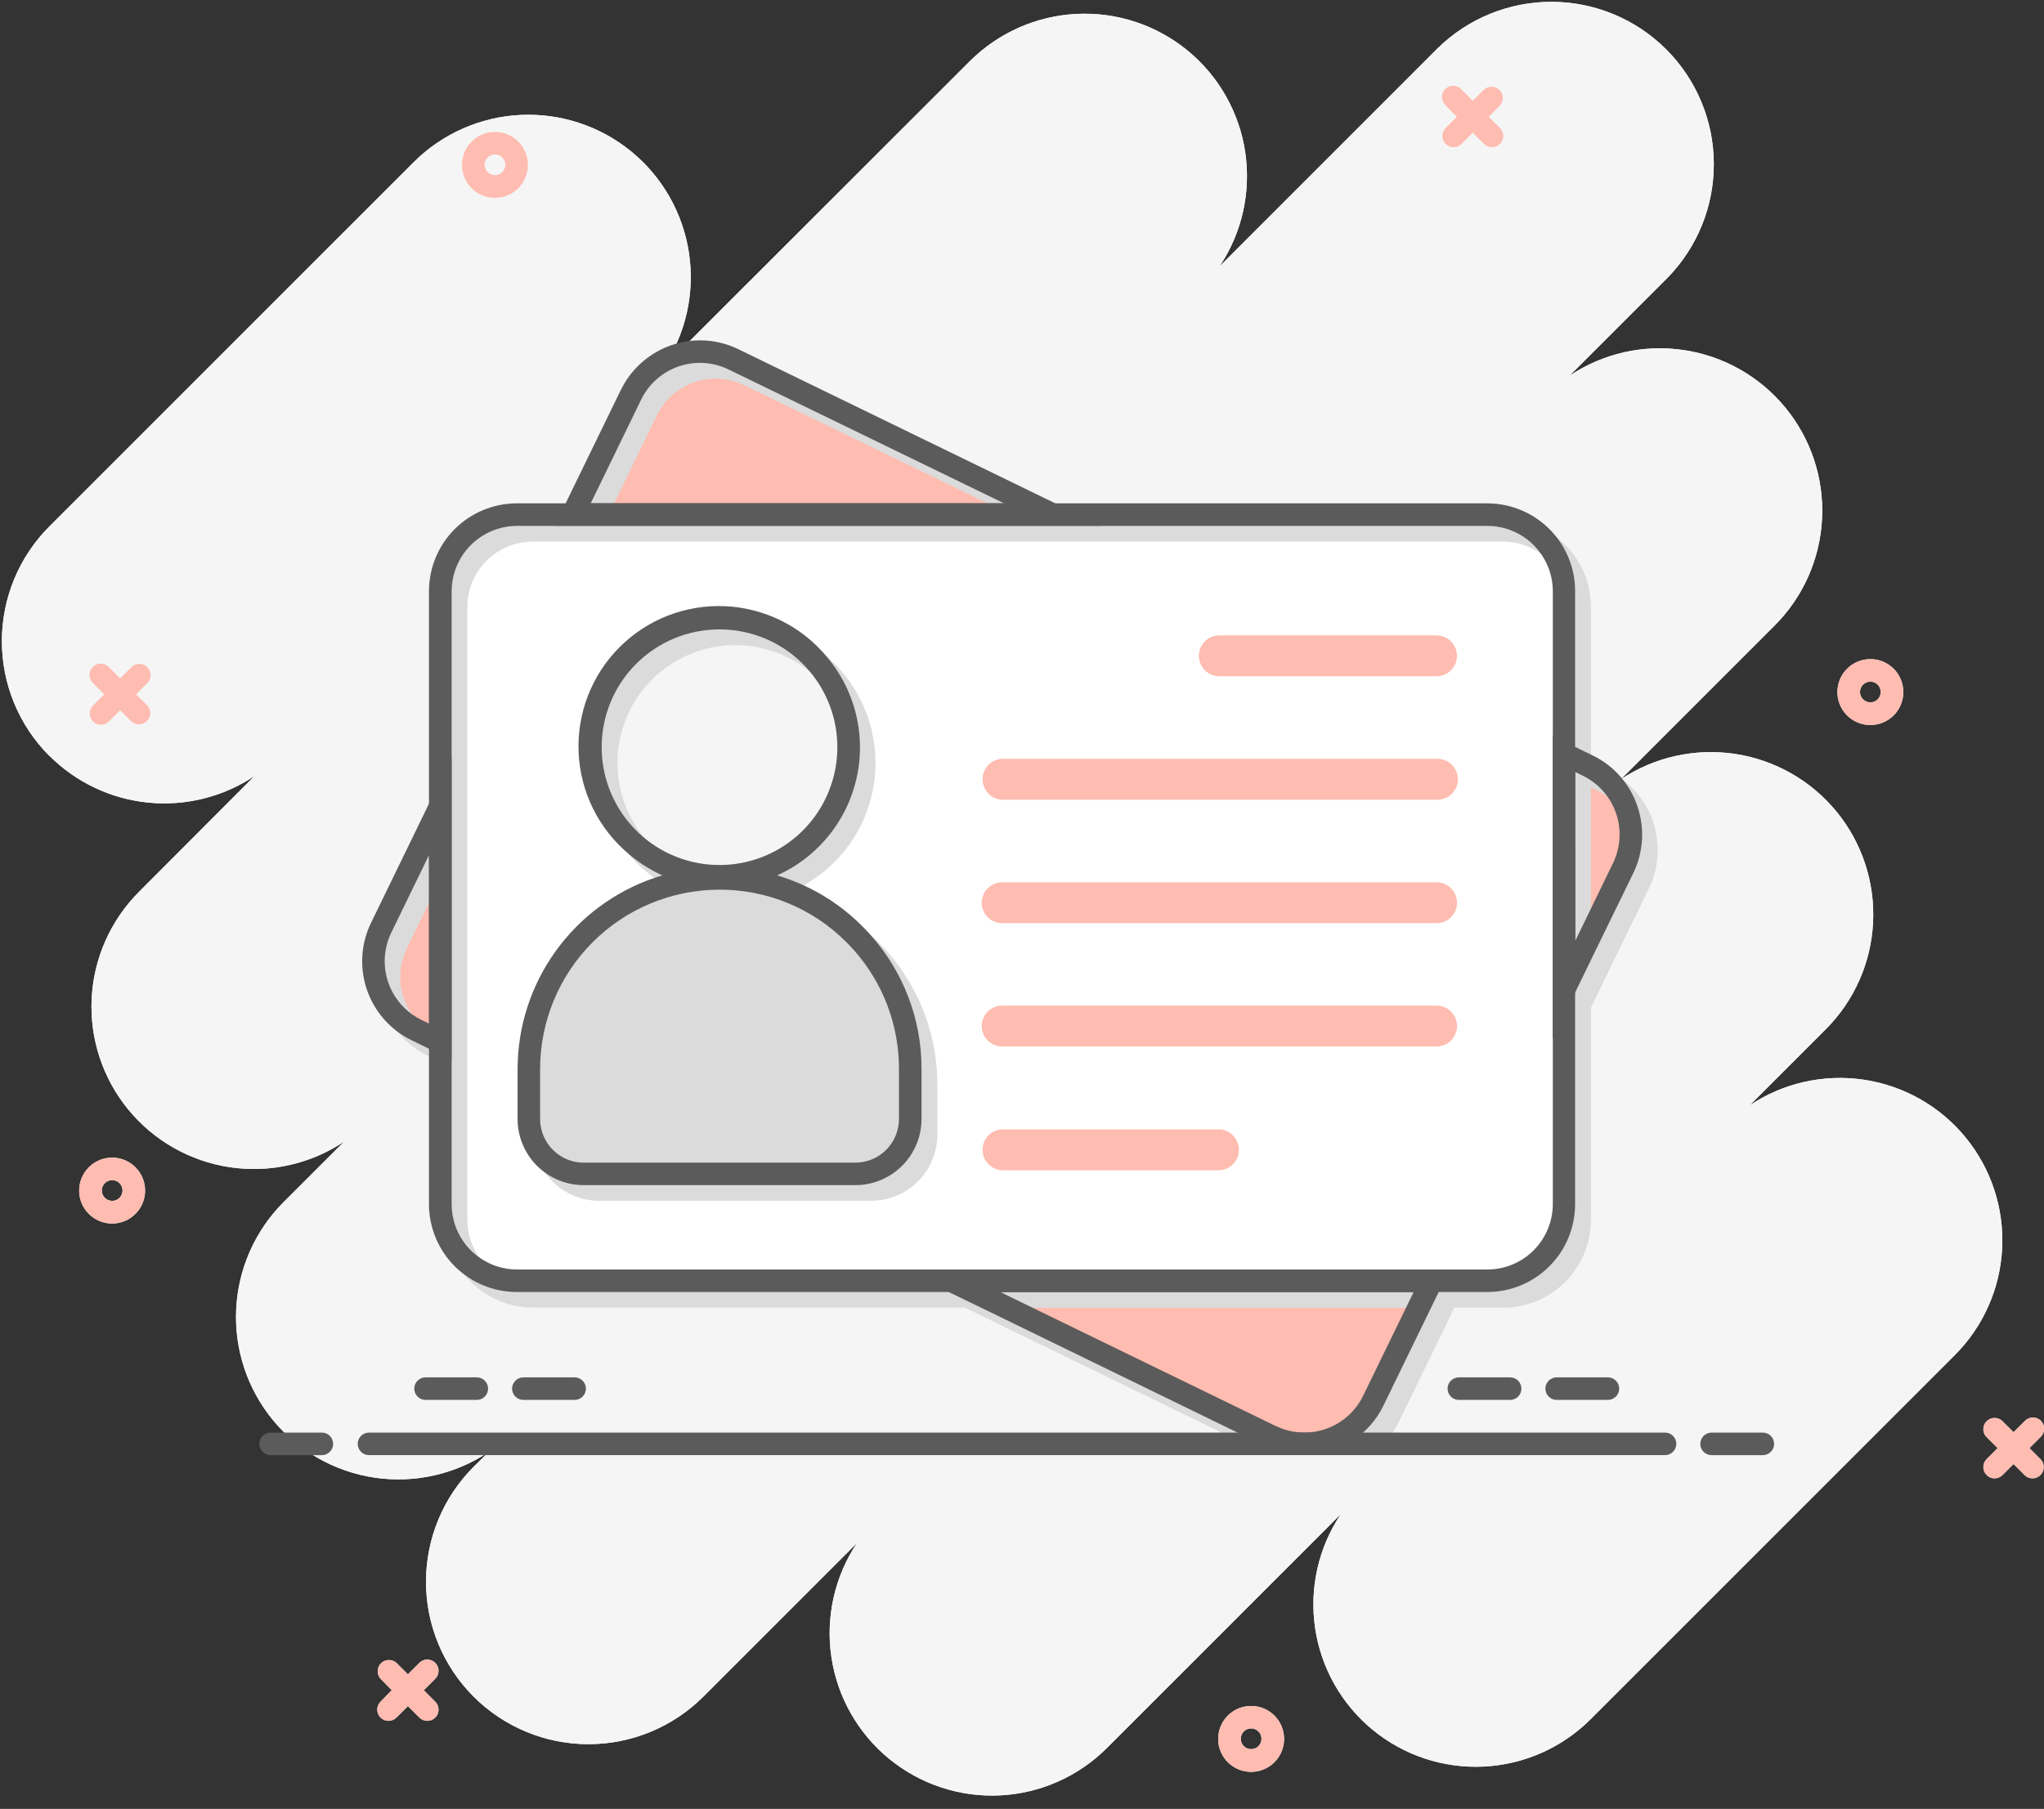 <svg width="148" height="131" viewBox="0 0 148 131" fill="none" xmlns="http://www.w3.org/2000/svg">
  <rect x="0" y="0" width="148" height="131" fill="#333333" stroke="none"/>
  <g clipPath="url(#clip0_11492_115801)">
    <path d="M3.58 54.737C5.504 56.661 8.035 57.858 10.742 58.125C13.449 58.392 16.165 57.712 18.428 56.201L10.071 64.582C8.005 66.646 6.781 69.404 6.637 72.321C6.493 75.237 7.44 78.103 9.292 80.36C11.144 82.617 13.77 84.104 16.658 84.532C19.547 84.96 22.491 84.298 24.918 82.675L20.525 87.068C18.464 89.133 17.244 91.891 17.102 94.805C16.96 97.719 17.906 100.582 19.757 102.838C21.607 105.093 24.23 106.581 27.116 107.011C30.002 107.44 32.945 106.782 35.373 105.164L34.299 106.224C32.09 108.429 30.848 111.42 30.845 114.54C30.842 117.66 32.079 120.653 34.283 122.862C36.487 125.07 39.478 126.313 42.598 126.315C45.718 126.318 48.712 125.082 50.92 122.878L62.056 111.742C60.433 114.169 59.771 117.113 60.199 120.002C60.627 122.89 62.114 125.516 64.371 127.368C66.628 129.221 69.494 130.167 72.41 130.023C75.327 129.879 78.085 128.655 80.149 126.59L97.083 109.655C95.46 112.083 94.798 115.027 95.226 117.915C95.654 120.804 97.141 123.429 99.399 125.282C101.656 127.134 104.521 128.08 107.438 127.936C110.354 127.792 113.112 126.569 115.176 124.503L141.536 98.143C143.602 96.079 144.826 93.321 144.969 90.404C145.113 87.488 144.167 84.623 142.315 82.365C140.463 80.108 137.837 78.621 134.948 78.193C132.06 77.765 129.116 78.427 126.689 80.05L132.209 74.53C134.267 72.464 135.484 69.708 135.624 66.795C135.765 63.883 134.818 61.022 132.969 58.768C131.119 56.514 128.498 55.027 125.614 54.596C122.73 54.166 119.789 54.822 117.361 56.437L128.497 45.301C130.562 43.237 131.786 40.479 131.93 37.563C132.074 34.646 131.128 31.781 129.275 29.524C127.423 27.266 124.797 25.779 121.909 25.351C119.021 24.923 116.076 25.585 113.649 27.208L120.747 20.111C122.909 17.896 124.111 14.919 124.092 11.824C124.074 8.729 122.836 5.766 120.648 3.578C118.459 1.389 115.496 0.152 112.402 0.133C109.307 0.114 106.329 1.316 104.115 3.479L88.307 19.289C89.93 16.861 90.592 13.917 90.164 11.029C89.736 8.14 88.249 5.515 85.992 3.662C83.735 1.81 80.869 0.864 77.953 1.008C75.037 1.152 72.278 2.375 70.214 4.441L48.033 26.606C49.656 24.179 50.318 21.235 49.89 18.347C49.462 15.458 47.975 12.832 45.718 10.98C43.461 9.128 40.595 8.182 37.679 8.325C34.762 8.469 32.004 9.693 29.94 11.759L3.58 38.119C1.375 40.324 0.136 43.316 0.136 46.435C0.136 49.554 1.375 52.545 3.58 54.751V54.737Z" fill="white"/>
    <path d="M144.642 104.875L143.83 105.689C143.685 105.843 143.605 106.048 143.607 106.26C143.61 106.472 143.696 106.675 143.846 106.824C143.996 106.974 144.198 107.06 144.41 107.063C144.622 107.066 144.827 106.986 144.981 106.84L145.795 106.026L146.609 106.84C146.763 106.986 146.968 107.066 147.18 107.063C147.392 107.06 147.594 106.974 147.744 106.824C147.894 106.675 147.979 106.472 147.982 106.26C147.985 106.048 147.905 105.843 147.76 105.689L146.946 104.875L147.76 104.061C147.839 103.987 147.902 103.897 147.945 103.797C147.989 103.698 148.012 103.59 148.014 103.481C148.015 103.373 147.995 103.265 147.954 103.164C147.913 103.063 147.853 102.972 147.776 102.895C147.699 102.818 147.607 102.757 147.506 102.716C147.406 102.675 147.298 102.655 147.189 102.656C147.08 102.658 146.973 102.681 146.873 102.725C146.774 102.768 146.684 102.832 146.609 102.911L145.795 103.722L144.981 102.911C144.827 102.765 144.622 102.685 144.41 102.688C144.198 102.691 143.996 102.776 143.846 102.926C143.696 103.076 143.61 103.279 143.607 103.491C143.605 103.703 143.685 103.907 143.83 104.061L144.642 104.875Z" fill="white"/>
    <path d="M28.365 122.407L27.57 123.221C27.491 123.295 27.428 123.385 27.384 123.485C27.34 123.584 27.317 123.692 27.316 123.801C27.314 123.909 27.334 124.017 27.375 124.118C27.416 124.219 27.477 124.31 27.554 124.387C27.631 124.464 27.722 124.525 27.823 124.566C27.924 124.607 28.032 124.627 28.141 124.626C28.249 124.624 28.357 124.601 28.456 124.557C28.556 124.513 28.646 124.45 28.721 124.371L29.535 123.557L30.349 124.371C30.423 124.45 30.513 124.513 30.613 124.557C30.712 124.601 30.82 124.624 30.928 124.626C31.037 124.627 31.145 124.607 31.246 124.566C31.347 124.525 31.438 124.464 31.515 124.387C31.592 124.31 31.653 124.219 31.694 124.118C31.735 124.017 31.755 123.909 31.753 123.801C31.752 123.692 31.729 123.584 31.685 123.485C31.641 123.385 31.578 123.295 31.499 123.221L30.685 122.407L31.499 121.593C31.578 121.518 31.641 121.428 31.685 121.328C31.729 121.229 31.752 121.121 31.753 121.013C31.755 120.904 31.735 120.796 31.694 120.695C31.653 120.594 31.592 120.503 31.515 120.426C31.438 120.349 31.347 120.288 31.246 120.247C31.145 120.206 31.037 120.186 30.928 120.188C30.82 120.189 30.712 120.212 30.613 120.256C30.513 120.3 30.423 120.363 30.349 120.442L29.535 121.256L28.721 120.442C28.567 120.296 28.362 120.216 28.15 120.219C27.938 120.222 27.735 120.308 27.585 120.458C27.436 120.607 27.35 120.81 27.347 121.022C27.344 121.234 27.424 121.439 27.57 121.593L28.365 122.407Z" fill="white"/>
    <path d="M7.549 50.282L6.735 51.096C6.659 51.171 6.599 51.261 6.558 51.36C6.517 51.458 6.496 51.564 6.496 51.671C6.496 51.778 6.516 51.884 6.557 51.983C6.598 52.082 6.658 52.172 6.734 52.248C6.809 52.323 6.899 52.383 6.998 52.425C7.096 52.465 7.202 52.487 7.309 52.487C7.416 52.487 7.522 52.466 7.621 52.425C7.72 52.384 7.81 52.325 7.886 52.249L8.7 51.435L9.514 52.249C9.669 52.389 9.872 52.464 10.082 52.459C10.291 52.453 10.49 52.368 10.638 52.22C10.786 52.072 10.871 51.873 10.877 51.663C10.882 51.454 10.807 51.251 10.667 51.096L9.853 50.282L10.667 49.468C10.819 49.315 10.905 49.107 10.905 48.891C10.905 48.675 10.819 48.468 10.665 48.316C10.513 48.163 10.305 48.077 10.089 48.078C9.873 48.078 9.666 48.164 9.514 48.317L8.7 49.131L7.886 48.317C7.811 48.238 7.721 48.175 7.621 48.131C7.522 48.087 7.414 48.064 7.306 48.063C7.197 48.061 7.089 48.081 6.988 48.122C6.887 48.163 6.796 48.224 6.719 48.301C6.642 48.378 6.581 48.469 6.54 48.57C6.499 48.671 6.479 48.779 6.481 48.888C6.482 48.996 6.505 49.104 6.549 49.203C6.593 49.303 6.656 49.393 6.735 49.468L7.549 50.282Z" fill="white"/>
    <path d="M105.488 8.459L104.674 9.273C104.598 9.348 104.539 9.438 104.498 9.537C104.457 9.636 104.436 9.742 104.436 9.849C104.436 9.956 104.457 10.062 104.498 10.161C104.539 10.259 104.6 10.349 104.675 10.425C104.751 10.5 104.841 10.56 104.94 10.601C105.039 10.642 105.145 10.663 105.252 10.662C105.359 10.662 105.464 10.641 105.563 10.6C105.662 10.559 105.752 10.499 105.827 10.423L106.641 9.609L107.453 10.423C107.528 10.499 107.618 10.559 107.717 10.6C107.815 10.641 107.921 10.662 108.028 10.662C108.135 10.663 108.241 10.642 108.34 10.601C108.439 10.56 108.529 10.5 108.605 10.425C108.68 10.349 108.74 10.259 108.782 10.161C108.823 10.062 108.844 9.956 108.844 9.849C108.844 9.742 108.823 9.636 108.782 9.537C108.741 9.438 108.682 9.348 108.606 9.273L107.792 8.459L108.606 7.645C108.746 7.489 108.821 7.286 108.816 7.077C108.811 6.867 108.725 6.668 108.577 6.52C108.429 6.372 108.23 6.287 108.021 6.281C107.811 6.276 107.608 6.351 107.453 6.491L106.641 7.305L105.827 6.481C105.753 6.398 105.663 6.332 105.562 6.286C105.462 6.239 105.353 6.214 105.242 6.211C105.131 6.208 105.021 6.228 104.918 6.269C104.815 6.31 104.722 6.372 104.643 6.45C104.565 6.528 104.504 6.622 104.463 6.725C104.421 6.828 104.402 6.938 104.405 7.049C104.407 7.159 104.433 7.268 104.479 7.369C104.525 7.47 104.592 7.56 104.674 7.634L105.488 8.459Z" fill="white"/>
    <path d="M90.59 123.547C91.062 123.547 91.524 123.687 91.916 123.949C92.308 124.211 92.614 124.584 92.795 125.02C92.975 125.456 93.023 125.936 92.931 126.399C92.839 126.862 92.611 127.287 92.278 127.62C91.944 127.954 91.519 128.181 91.056 128.273C90.593 128.366 90.113 128.318 89.677 128.138C89.241 127.957 88.868 127.651 88.606 127.259C88.344 126.866 88.204 126.405 88.204 125.933C88.204 125.3 88.456 124.693 88.903 124.246C89.35 123.798 89.957 123.547 90.59 123.547ZM90.59 126.675C90.739 126.675 90.884 126.631 91.007 126.549C91.131 126.467 91.227 126.349 91.284 126.212C91.34 126.075 91.355 125.924 91.326 125.779C91.297 125.633 91.226 125.5 91.121 125.395C91.016 125.29 90.882 125.218 90.737 125.189C90.591 125.16 90.44 125.175 90.303 125.232C90.166 125.289 90.049 125.385 89.966 125.508C89.884 125.632 89.84 125.777 89.84 125.925C89.84 126.024 89.859 126.121 89.897 126.212C89.935 126.303 89.99 126.386 90.06 126.456C90.129 126.525 90.212 126.581 90.303 126.618C90.394 126.656 90.492 126.675 90.59 126.675Z" fill="white"/>
    <path d="M135.427 47.734C135.899 47.734 136.361 47.874 136.753 48.136C137.145 48.399 137.451 48.771 137.632 49.207C137.812 49.644 137.86 50.123 137.768 50.586C137.676 51.049 137.448 51.474 137.115 51.808C136.781 52.142 136.356 52.369 135.893 52.461C135.43 52.553 134.95 52.506 134.514 52.325C134.078 52.145 133.705 51.839 133.443 51.446C133.181 51.054 133.041 50.593 133.041 50.121C133.041 49.488 133.292 48.881 133.74 48.433C134.187 47.986 134.794 47.734 135.427 47.734ZM135.427 50.866C135.576 50.866 135.721 50.822 135.844 50.739C135.968 50.657 136.064 50.54 136.12 50.403C136.177 50.265 136.192 50.114 136.163 49.969C136.134 49.823 136.063 49.69 135.958 49.585C135.853 49.48 135.719 49.408 135.574 49.379C135.428 49.35 135.277 49.365 135.14 49.422C135.003 49.479 134.886 49.575 134.803 49.698C134.721 49.822 134.677 49.967 134.677 50.115C134.677 50.214 134.696 50.311 134.734 50.403C134.772 50.493 134.827 50.576 134.897 50.646C134.966 50.716 135.049 50.771 135.14 50.809C135.231 50.846 135.329 50.866 135.427 50.866Z" fill="white"/>
    <path d="M35.837 9.555C36.309 9.555 36.771 9.695 37.163 9.957C37.556 10.219 37.861 10.592 38.042 11.028C38.223 11.464 38.27 11.944 38.178 12.406C38.086 12.869 37.858 13.294 37.525 13.628C37.191 13.962 36.766 14.189 36.303 14.281C35.84 14.373 35.36 14.326 34.924 14.146C34.488 13.965 34.115 13.659 33.853 13.267C33.591 12.874 33.451 12.413 33.451 11.941C33.451 11.308 33.703 10.701 34.15 10.254C34.598 9.806 35.205 9.555 35.837 9.555ZM35.837 12.683C35.986 12.683 36.131 12.639 36.254 12.557C36.378 12.474 36.474 12.357 36.531 12.22C36.587 12.083 36.602 11.932 36.573 11.787C36.544 11.641 36.473 11.507 36.368 11.402C36.263 11.297 36.129 11.226 35.984 11.197C35.838 11.168 35.687 11.183 35.55 11.24C35.413 11.296 35.296 11.393 35.214 11.516C35.131 11.639 35.087 11.785 35.087 11.933C35.087 12.132 35.166 12.323 35.307 12.463C35.448 12.604 35.638 12.683 35.837 12.683Z" fill="white"/>
    <path d="M8.119 83.836C8.591 83.836 9.052 83.976 9.444 84.238C9.837 84.5 10.143 84.873 10.323 85.309C10.504 85.745 10.551 86.225 10.459 86.688C10.367 87.151 10.14 87.576 9.806 87.909C9.472 88.243 9.047 88.471 8.584 88.563C8.121 88.655 7.642 88.607 7.205 88.427C6.769 88.246 6.397 87.94 6.135 87.548C5.872 87.156 5.732 86.694 5.732 86.222C5.732 85.589 5.984 84.982 6.431 84.535C6.879 84.087 7.486 83.836 8.119 83.836ZM8.119 86.967C8.267 86.968 8.412 86.924 8.536 86.842C8.66 86.76 8.757 86.643 8.814 86.506C8.871 86.369 8.886 86.218 8.858 86.072C8.829 85.926 8.758 85.792 8.653 85.687C8.548 85.582 8.414 85.51 8.269 85.481C8.123 85.452 7.972 85.467 7.835 85.523C7.698 85.58 7.58 85.676 7.498 85.8C7.415 85.923 7.371 86.068 7.371 86.217C7.371 86.415 7.45 86.606 7.59 86.746C7.73 86.887 7.92 86.966 8.119 86.967Z" fill="white"/>
    <path d="M3.58 54.737C5.504 56.661 8.035 57.858 10.742 58.125C13.449 58.392 16.165 57.712 18.428 56.201L10.071 64.582C8.005 66.646 6.781 69.404 6.637 72.321C6.493 75.237 7.44 78.103 9.292 80.36C11.144 82.617 13.77 84.104 16.658 84.532C19.547 84.96 22.491 84.298 24.918 82.675L20.525 87.068C18.464 89.133 17.244 91.891 17.102 94.805C16.96 97.719 17.906 100.582 19.757 102.838C21.607 105.093 24.23 106.581 27.116 107.011C30.002 107.44 32.945 106.782 35.373 105.164L34.299 106.224C32.09 108.429 30.848 111.42 30.845 114.54C30.842 117.66 32.079 120.653 34.283 122.862C36.487 125.07 39.478 126.313 42.598 126.315C45.718 126.318 48.712 125.082 50.92 122.878L62.056 111.742C60.433 114.169 59.771 117.113 60.199 120.002C60.627 122.89 62.114 125.516 64.371 127.368C66.628 129.221 69.494 130.167 72.41 130.023C75.327 129.879 78.085 128.655 80.149 126.59L97.083 109.655C95.46 112.083 94.798 115.027 95.226 117.915C95.654 120.804 97.141 123.429 99.399 125.282C101.656 127.134 104.521 128.08 107.438 127.936C110.354 127.792 113.112 126.569 115.176 124.503L141.536 98.143C143.602 96.079 144.826 93.321 144.969 90.404C145.113 87.488 144.167 84.623 142.315 82.365C140.463 80.108 137.837 78.621 134.948 78.193C132.06 77.765 129.116 78.427 126.689 80.05L132.209 74.53C134.267 72.464 135.484 69.708 135.624 66.795C135.765 63.883 134.818 61.022 132.969 58.768C131.119 56.514 128.498 55.027 125.614 54.596C122.73 54.166 119.789 54.822 117.361 56.437L128.497 45.301C130.562 43.237 131.786 40.479 131.93 37.563C132.074 34.646 131.128 31.781 129.275 29.524C127.423 27.266 124.797 25.779 121.909 25.351C119.021 24.923 116.076 25.585 113.649 27.208L120.747 20.111C122.909 17.896 124.111 14.919 124.092 11.824C124.074 8.729 122.836 5.766 120.648 3.578C118.459 1.389 115.496 0.152 112.402 0.133C109.307 0.114 106.329 1.316 104.115 3.479L88.307 19.289C89.93 16.861 90.592 13.917 90.164 11.029C89.736 8.14 88.249 5.515 85.992 3.662C83.735 1.81 80.869 0.864 77.953 1.008C75.037 1.152 72.278 2.375 70.214 4.441L48.033 26.606C49.656 24.179 50.318 21.235 49.89 18.347C49.462 15.458 47.975 12.832 45.718 10.98C43.461 9.128 40.595 8.182 37.679 8.325C34.762 8.469 32.004 9.693 29.94 11.759L3.58 38.119C1.375 40.324 0.136 43.316 0.136 46.435C0.136 49.554 1.375 52.545 3.58 54.751V54.737Z" fill="#F5F5F5"/>
    <path d="M144.642 104.875L143.83 105.689C143.685 105.843 143.605 106.048 143.607 106.26C143.61 106.472 143.696 106.675 143.846 106.824C143.996 106.974 144.198 107.06 144.41 107.063C144.622 107.066 144.827 106.986 144.981 106.84L145.795 106.026L146.609 106.84C146.763 106.986 146.968 107.066 147.18 107.063C147.392 107.06 147.594 106.974 147.744 106.824C147.894 106.675 147.979 106.472 147.982 106.26C147.985 106.048 147.905 105.843 147.76 105.689L146.946 104.875L147.76 104.061C147.839 103.987 147.902 103.897 147.945 103.797C147.989 103.698 148.012 103.59 148.014 103.481C148.015 103.373 147.995 103.265 147.954 103.164C147.913 103.063 147.853 102.972 147.776 102.895C147.699 102.818 147.607 102.757 147.506 102.716C147.406 102.675 147.298 102.655 147.189 102.656C147.08 102.658 146.973 102.681 146.873 102.725C146.774 102.768 146.684 102.832 146.609 102.911L145.795 103.722L144.981 102.911C144.827 102.765 144.622 102.685 144.41 102.688C144.198 102.691 143.996 102.776 143.846 102.926C143.696 103.076 143.61 103.279 143.607 103.491C143.605 103.703 143.685 103.907 143.83 104.061L144.642 104.875Z" fill="#FFBCB0"/>
    <path d="M28.365 122.407L27.57 123.221C27.491 123.295 27.428 123.385 27.384 123.485C27.34 123.584 27.317 123.692 27.316 123.801C27.314 123.909 27.334 124.017 27.375 124.118C27.416 124.219 27.477 124.31 27.554 124.387C27.631 124.464 27.722 124.525 27.823 124.566C27.924 124.607 28.032 124.627 28.141 124.626C28.249 124.624 28.357 124.601 28.456 124.557C28.556 124.513 28.646 124.45 28.721 124.371L29.535 123.557L30.349 124.371C30.423 124.45 30.513 124.513 30.613 124.557C30.712 124.601 30.82 124.624 30.928 124.626C31.037 124.627 31.145 124.607 31.246 124.566C31.347 124.525 31.438 124.464 31.515 124.387C31.592 124.31 31.653 124.219 31.694 124.118C31.735 124.017 31.755 123.909 31.753 123.801C31.752 123.692 31.729 123.584 31.685 123.485C31.641 123.385 31.578 123.295 31.499 123.221L30.685 122.407L31.499 121.593C31.578 121.518 31.641 121.428 31.685 121.328C31.729 121.229 31.752 121.121 31.753 121.013C31.755 120.904 31.735 120.796 31.694 120.695C31.653 120.594 31.592 120.503 31.515 120.426C31.438 120.349 31.347 120.288 31.246 120.247C31.145 120.206 31.037 120.186 30.928 120.188C30.82 120.189 30.712 120.212 30.613 120.256C30.513 120.3 30.423 120.363 30.349 120.442L29.535 121.256L28.721 120.442C28.567 120.296 28.362 120.216 28.15 120.219C27.938 120.222 27.735 120.308 27.585 120.458C27.436 120.607 27.35 120.81 27.347 121.022C27.344 121.234 27.424 121.439 27.57 121.593L28.365 122.407Z" fill="#FFBCB0"/>
    <path d="M7.549 50.282L6.735 51.096C6.659 51.171 6.599 51.261 6.558 51.36C6.517 51.458 6.496 51.564 6.496 51.671C6.496 51.778 6.516 51.884 6.557 51.983C6.598 52.082 6.658 52.172 6.734 52.248C6.809 52.323 6.899 52.383 6.998 52.425C7.096 52.465 7.202 52.487 7.309 52.487C7.416 52.487 7.522 52.466 7.621 52.425C7.72 52.384 7.81 52.325 7.886 52.249L8.7 51.435L9.514 52.249C9.669 52.389 9.872 52.464 10.082 52.459C10.291 52.453 10.49 52.368 10.638 52.22C10.786 52.072 10.871 51.873 10.877 51.663C10.882 51.454 10.807 51.251 10.667 51.096L9.853 50.282L10.667 49.468C10.819 49.315 10.905 49.107 10.905 48.891C10.905 48.675 10.819 48.468 10.665 48.316C10.513 48.163 10.305 48.077 10.089 48.078C9.873 48.078 9.666 48.164 9.514 48.317L8.7 49.131L7.886 48.317C7.811 48.238 7.721 48.175 7.621 48.131C7.522 48.087 7.414 48.064 7.306 48.063C7.197 48.061 7.089 48.081 6.988 48.122C6.887 48.163 6.796 48.224 6.719 48.301C6.642 48.378 6.581 48.469 6.54 48.57C6.499 48.671 6.479 48.779 6.481 48.888C6.482 48.996 6.505 49.104 6.549 49.203C6.593 49.303 6.656 49.393 6.735 49.468L7.549 50.282Z" fill="#FFBCB0"/>
    <path d="M105.488 8.459L104.674 9.273C104.598 9.348 104.539 9.438 104.498 9.537C104.457 9.636 104.436 9.742 104.436 9.849C104.436 9.956 104.457 10.062 104.498 10.161C104.539 10.259 104.6 10.349 104.675 10.425C104.751 10.5 104.841 10.56 104.94 10.601C105.039 10.642 105.145 10.663 105.252 10.662C105.359 10.662 105.464 10.641 105.563 10.6C105.662 10.559 105.752 10.499 105.827 10.423L106.641 9.609L107.453 10.423C107.528 10.499 107.618 10.559 107.717 10.6C107.815 10.641 107.921 10.662 108.028 10.662C108.135 10.663 108.241 10.642 108.34 10.601C108.439 10.56 108.529 10.5 108.605 10.425C108.68 10.349 108.74 10.259 108.782 10.161C108.823 10.062 108.844 9.956 108.844 9.849C108.844 9.742 108.823 9.636 108.782 9.537C108.741 9.438 108.682 9.348 108.606 9.273L107.792 8.459L108.606 7.645C108.746 7.489 108.821 7.286 108.816 7.077C108.811 6.867 108.725 6.668 108.577 6.52C108.429 6.372 108.23 6.287 108.021 6.281C107.811 6.276 107.608 6.351 107.453 6.491L106.641 7.305L105.827 6.481C105.753 6.398 105.663 6.332 105.562 6.286C105.462 6.239 105.353 6.214 105.242 6.211C105.131 6.208 105.021 6.228 104.918 6.269C104.815 6.31 104.722 6.372 104.643 6.45C104.565 6.528 104.504 6.622 104.463 6.725C104.421 6.828 104.402 6.938 104.405 7.049C104.407 7.159 104.433 7.268 104.479 7.369C104.525 7.47 104.592 7.56 104.674 7.634L105.488 8.459Z" fill="#FFBCB0"/>
    <path d="M90.59 123.547C91.062 123.547 91.524 123.687 91.916 123.949C92.308 124.211 92.614 124.584 92.795 125.02C92.975 125.456 93.023 125.936 92.931 126.399C92.839 126.862 92.611 127.287 92.278 127.62C91.944 127.954 91.519 128.181 91.056 128.273C90.593 128.366 90.113 128.318 89.677 128.138C89.241 127.957 88.868 127.651 88.606 127.259C88.344 126.866 88.204 126.405 88.204 125.933C88.204 125.3 88.456 124.693 88.903 124.246C89.35 123.798 89.957 123.547 90.59 123.547ZM90.59 126.675C90.739 126.675 90.884 126.631 91.007 126.549C91.131 126.467 91.227 126.349 91.284 126.212C91.34 126.075 91.355 125.924 91.326 125.779C91.297 125.633 91.226 125.5 91.121 125.395C91.016 125.29 90.882 125.218 90.737 125.189C90.591 125.16 90.44 125.175 90.303 125.232C90.166 125.289 90.049 125.385 89.966 125.508C89.884 125.632 89.84 125.777 89.84 125.925C89.84 126.024 89.859 126.121 89.897 126.212C89.935 126.303 89.99 126.386 90.06 126.456C90.129 126.525 90.212 126.581 90.303 126.618C90.394 126.656 90.492 126.675 90.59 126.675Z" fill="#FFBCB0"/>
    <path d="M135.427 47.734C135.899 47.734 136.361 47.874 136.753 48.136C137.145 48.399 137.451 48.771 137.632 49.207C137.812 49.644 137.86 50.123 137.768 50.586C137.676 51.049 137.448 51.474 137.115 51.808C136.781 52.142 136.356 52.369 135.893 52.461C135.43 52.553 134.95 52.506 134.514 52.325C134.078 52.145 133.705 51.839 133.443 51.446C133.181 51.054 133.041 50.593 133.041 50.121C133.041 49.488 133.292 48.881 133.74 48.433C134.187 47.986 134.794 47.734 135.427 47.734ZM135.427 50.866C135.576 50.866 135.721 50.822 135.844 50.739C135.968 50.657 136.064 50.54 136.12 50.403C136.177 50.265 136.192 50.114 136.163 49.969C136.134 49.823 136.063 49.69 135.958 49.585C135.853 49.48 135.719 49.408 135.574 49.379C135.428 49.35 135.277 49.365 135.14 49.422C135.003 49.479 134.886 49.575 134.803 49.698C134.721 49.822 134.677 49.967 134.677 50.115C134.677 50.214 134.696 50.311 134.734 50.403C134.772 50.493 134.827 50.576 134.897 50.646C134.966 50.716 135.049 50.771 135.14 50.809C135.231 50.846 135.329 50.866 135.427 50.866Z" fill="#FFBCB0"/>
    <path d="M35.837 9.555C36.309 9.555 36.771 9.695 37.163 9.957C37.556 10.219 37.861 10.592 38.042 11.028C38.223 11.464 38.27 11.944 38.178 12.406C38.086 12.869 37.858 13.294 37.525 13.628C37.191 13.962 36.766 14.189 36.303 14.281C35.84 14.373 35.36 14.326 34.924 14.146C34.488 13.965 34.115 13.659 33.853 13.267C33.591 12.874 33.451 12.413 33.451 11.941C33.451 11.308 33.703 10.701 34.15 10.254C34.598 9.806 35.205 9.555 35.837 9.555ZM35.837 12.683C35.986 12.683 36.131 12.639 36.254 12.557C36.378 12.474 36.474 12.357 36.531 12.22C36.587 12.083 36.602 11.932 36.573 11.787C36.544 11.641 36.473 11.507 36.368 11.402C36.263 11.297 36.129 11.226 35.984 11.197C35.838 11.168 35.687 11.183 35.55 11.24C35.413 11.296 35.296 11.393 35.214 11.516C35.131 11.639 35.087 11.785 35.087 11.933C35.087 12.132 35.166 12.323 35.307 12.463C35.448 12.604 35.638 12.683 35.837 12.683Z" fill="#FFBCB0"/>
    <path d="M8.119 83.836C8.591 83.836 9.052 83.976 9.444 84.238C9.837 84.5 10.143 84.873 10.323 85.309C10.504 85.745 10.551 86.225 10.459 86.688C10.367 87.151 10.14 87.576 9.806 87.909C9.472 88.243 9.047 88.471 8.584 88.563C8.121 88.655 7.642 88.607 7.205 88.427C6.769 88.246 6.397 87.94 6.135 87.548C5.872 87.156 5.732 86.694 5.732 86.222C5.732 85.589 5.984 84.982 6.431 84.535C6.879 84.087 7.486 83.836 8.119 83.836ZM8.119 86.967C8.267 86.968 8.412 86.924 8.536 86.842C8.66 86.76 8.757 86.643 8.814 86.506C8.871 86.369 8.886 86.218 8.858 86.072C8.829 85.926 8.758 85.792 8.653 85.687C8.548 85.582 8.414 85.51 8.269 85.481C8.123 85.452 7.972 85.467 7.835 85.523C7.698 85.58 7.58 85.676 7.498 85.8C7.415 85.923 7.371 86.068 7.371 86.217C7.371 86.415 7.45 86.606 7.59 86.746C7.73 86.887 7.92 86.966 8.119 86.967Z" fill="#FFBCB0"/>
    <path d="M30.163 74.601C29.507 74.283 28.92 73.838 28.436 73.292C27.952 72.746 27.58 72.11 27.342 71.421C27.104 70.731 27.005 70.001 27.049 69.273C27.094 68.545 27.282 67.833 27.602 67.178L31.884 58.375V75.431L30.163 74.601Z" fill="#FFBCB0"/>
    <path d="M41.472 37.267L45.695 28.587C46.013 27.93 46.458 27.343 47.004 26.858C47.549 26.374 48.185 26.002 48.875 25.764C49.565 25.526 50.295 25.427 51.023 25.471C51.752 25.516 52.464 25.705 53.119 26.025L76.231 37.267H41.472Z" fill="#FFBCB0"/>
    <path d="M94.437 104.567C93.598 104.568 92.77 104.377 92.016 104.007L68.904 92.766H103.664L99.44 101.446C98.984 102.383 98.273 103.172 97.389 103.724C96.505 104.276 95.484 104.568 94.442 104.567H94.437Z" fill="#FFBCB0"/>
    <path d="M107.694 37.273H37.438C34.373 37.273 31.889 39.758 31.889 42.823V87.209C31.889 90.274 34.373 92.759 37.438 92.759H107.694C110.759 92.759 113.243 90.274 113.243 87.209V42.823C113.243 39.758 110.759 37.273 107.694 37.273Z" fill="white"/>
    <path d="M113.246 54.602L114.964 55.437C116.286 56.084 117.298 57.228 117.778 58.62C118.259 60.011 118.169 61.535 117.528 62.861L113.246 71.663V54.602Z" fill="#FFBCB0"/>
    <path d="M42.265 85.013C41.743 85.013 41.226 84.91 40.743 84.71C40.261 84.51 39.822 84.217 39.453 83.848C39.084 83.478 38.791 83.04 38.591 82.558C38.391 82.075 38.288 81.558 38.288 81.035V77.422C38.338 73.793 39.815 70.33 42.399 67.782C44.983 65.233 48.466 63.805 52.095 63.805C55.724 63.805 59.207 65.233 61.791 67.782C64.375 70.33 65.852 73.793 65.902 77.422V81.041C65.902 82.096 65.483 83.107 64.737 83.853C63.991 84.599 62.98 85.018 61.925 85.018L42.265 85.013Z" fill="#DBDBDB"/>
    <path d="M52.461 63.455C57.622 63.257 61.645 58.912 61.446 53.752C61.248 48.591 56.904 44.568 51.743 44.766C46.582 44.964 42.559 49.309 42.757 54.469C42.956 59.63 47.3 63.653 52.461 63.455Z" fill="#F5F5F5"/>
    <g style="mix-blend-mode:multiply">
      <path d="M119.69 59.483C119.417 58.692 118.992 57.963 118.438 57.337C117.884 56.711 117.212 56.201 116.46 55.834L115.914 55.569L115.195 55.219V43.956C115.196 42.422 114.642 40.94 113.636 39.782C112.63 38.624 111.239 37.868 109.72 37.654C109.425 37.611 109.128 37.59 108.83 37.59H77.559L76.899 37.27L75.221 36.453L74.534 36.119L54.614 26.425C54.015 26.132 53.374 25.936 52.713 25.842C52.422 25.802 52.127 25.782 51.833 25.781C50.639 25.783 49.469 26.12 48.456 26.754C47.444 27.388 46.63 28.293 46.106 29.366L42.659 36.453L42.455 36.872L42.264 37.264L42.11 37.585H38.573C36.886 37.585 35.267 38.256 34.074 39.449C32.881 40.642 32.21 42.261 32.21 43.949V59.305L31.889 59.965L31.075 61.633L30.741 62.322L28.01 67.938C27.454 69.076 27.251 70.354 27.427 71.608C27.486 72.014 27.583 72.415 27.716 72.803C27.942 73.457 28.273 74.069 28.694 74.617C29.294 75.394 30.067 76.022 30.951 76.449L31.075 76.51L31.497 76.714L31.892 76.908L32.213 77.064V88.327C32.212 88.624 32.234 88.921 32.276 89.215C32.493 90.734 33.249 92.123 34.406 93.129C35.564 94.135 37.045 94.691 38.579 94.693H69.844L72.869 96.165L88.422 103.732L91.776 105.375H99.213C99.848 104.934 100.398 104.382 100.836 103.745C101.012 103.485 101.17 103.213 101.308 102.931L104.959 95.425L105.308 94.706H108.83C110.517 94.706 112.136 94.036 113.329 92.843C114.522 91.649 115.193 90.031 115.193 88.343V72.986L116.656 69.961L119.39 64.346C119.755 63.594 119.969 62.777 120.018 61.943C120.068 61.109 119.952 60.273 119.679 59.483H119.69ZM113.565 88.343C113.563 89.598 113.063 90.801 112.175 91.688C111.288 92.575 110.085 93.074 108.83 93.076H38.568C37.945 93.077 37.329 92.954 36.755 92.713C35.892 92.353 35.155 91.746 34.636 90.968C34.117 90.191 33.84 89.278 33.838 88.343V43.956C33.84 42.701 34.339 41.498 35.227 40.611C36.115 39.723 37.318 39.224 38.573 39.224H108.835C109.812 39.222 110.766 39.525 111.563 40.091C112.183 40.527 112.689 41.106 113.038 41.779C113.387 42.452 113.57 43.198 113.57 43.956L113.565 88.343ZM115.201 57.038L115.747 57.303C115.976 57.414 116.195 57.543 116.402 57.691C117.319 58.339 117.977 59.293 118.257 60.381C118.537 61.469 118.422 62.621 117.932 63.632L115.201 69.248V57.038ZM44.07 37.264L44.465 36.453L47.562 30.09C47.833 29.53 48.213 29.03 48.678 28.617C49.143 28.205 49.685 27.888 50.273 27.684C50.86 27.481 51.483 27.396 52.103 27.433C52.724 27.471 53.331 27.63 53.89 27.902L71.482 36.44L73.153 37.251L73.805 37.569H43.913L44.067 37.251L44.07 37.264ZM31.873 63.712L32.192 63.059V75.269L31.873 75.115L31.648 75.007C31.444 74.909 31.247 74.795 31.059 74.667C30.587 74.348 30.176 73.946 29.848 73.479C29.593 73.115 29.389 72.717 29.243 72.297C29.039 71.709 28.953 71.087 28.99 70.466C29.027 69.844 29.187 69.237 29.461 68.678L31.052 65.401L31.873 63.712ZM93.764 104.522C93.68 104.487 93.595 104.447 93.513 104.408L92.152 103.747L73.593 94.714H103.5L99.839 102.22C99.555 102.806 99.154 103.326 98.659 103.747C97.993 104.315 97.184 104.687 96.321 104.824C95.457 104.961 94.572 104.856 93.764 104.522Z" fill="#DBDBDB"/>
    </g>
    <g style="mix-blend-mode:multiply">
      <path d="M63.578 68.217C63.39 68.026 63.194 67.843 62.995 67.665C61.385 66.215 59.471 65.143 57.392 64.529C57.658 64.404 57.939 64.264 58.188 64.121C59.751 63.246 61.055 61.975 61.969 60.435C62.883 58.895 63.374 57.14 63.392 55.349C63.41 53.559 62.955 51.795 62.073 50.236C61.191 48.678 59.912 47.38 58.367 46.475C56.822 45.569 55.066 45.087 53.275 45.078C51.484 45.069 49.723 45.534 48.169 46.424C46.615 47.315 45.324 48.6 44.426 50.149C43.529 51.699 43.056 53.458 43.057 55.249C43.056 55.872 43.114 56.493 43.229 57.105C43.553 58.856 44.334 60.491 45.493 61.843C46.048 62.493 46.682 63.071 47.381 63.564C47.674 63.771 47.977 63.962 48.29 64.136C48.545 64.278 48.805 64.408 49.07 64.526C46.046 65.425 43.394 67.275 41.507 69.803C39.621 72.331 38.601 75.4 38.6 78.555V82.174C38.599 82.335 38.608 82.496 38.623 82.656C38.743 83.838 39.298 84.933 40.18 85.729C41.062 86.525 42.208 86.964 43.396 86.962H63.069C63.699 86.963 64.322 86.84 64.904 86.6C65.486 86.36 66.015 86.008 66.461 85.564C66.907 85.119 67.261 84.591 67.503 84.01C67.745 83.429 67.87 82.806 67.871 82.176V78.557C67.875 76.635 67.497 74.732 66.76 72.957C66.024 71.182 64.942 69.571 63.578 68.217ZM66.23 82.176C66.229 83.013 65.896 83.816 65.305 84.407C64.713 84.999 63.911 85.333 63.074 85.334H43.401C42.913 85.335 42.432 85.221 41.996 85.003C41.444 84.727 40.984 84.298 40.67 83.767C40.388 83.285 40.24 82.735 40.241 82.176V78.557C40.24 76.056 40.962 73.608 42.319 71.507C43.676 69.406 45.611 67.741 47.891 66.713C50.171 65.684 52.7 65.336 55.173 65.71C57.646 66.083 59.959 67.163 61.834 68.819C62.035 68.996 62.229 69.179 62.419 69.37C63.629 70.575 64.588 72.006 65.24 73.583C65.894 75.16 66.228 76.85 66.224 78.557L66.23 82.176ZM50.454 63.317C50.183 63.225 49.918 63.119 49.658 62.999C48.5 62.461 47.477 61.671 46.662 60.687C45.31 59.05 44.616 56.969 44.716 54.848C44.817 52.727 45.704 50.72 47.205 49.219C48.706 47.718 50.713 46.83 52.834 46.729C54.954 46.628 57.036 47.321 58.673 48.674C59.843 49.639 60.733 50.9 61.254 52.324C61.774 53.749 61.906 55.287 61.634 56.779C61.363 58.271 60.698 59.664 59.71 60.814C58.721 61.964 57.443 62.83 56.008 63.322C55.371 63.541 54.71 63.684 54.038 63.747C53.773 63.773 53.508 63.784 53.243 63.784C52.685 63.784 52.128 63.73 51.581 63.622C51.198 63.547 50.822 63.445 50.454 63.317Z" fill="#DBDBDB"/>
    </g>
    <path d="M104.019 46.016H88.286C87.894 46.016 87.517 46.172 87.24 46.449C86.963 46.726 86.807 47.103 86.807 47.495C86.807 47.888 86.963 48.264 87.24 48.541C87.517 48.819 87.894 48.975 88.286 48.975H104.014C104.406 48.975 104.783 48.819 105.06 48.541C105.338 48.264 105.494 47.888 105.494 47.495C105.494 47.103 105.338 46.726 105.06 46.449C104.783 46.172 104.406 46.016 104.014 46.016H104.019Z" fill="#FFBCB0"/>
    <path d="M104.019 54.955H72.563C72.181 54.971 71.82 55.134 71.556 55.41C71.291 55.686 71.144 56.053 71.144 56.435C71.144 56.818 71.291 57.185 71.556 57.461C71.82 57.737 72.181 57.9 72.563 57.916H104.019C104.219 57.925 104.418 57.892 104.605 57.822C104.792 57.751 104.963 57.644 105.107 57.505C105.251 57.367 105.366 57.201 105.445 57.017C105.523 56.833 105.564 56.635 105.564 56.435C105.564 56.235 105.523 56.038 105.445 55.854C105.366 55.67 105.251 55.504 105.107 55.365C104.963 55.227 104.792 55.119 104.605 55.049C104.418 54.978 104.219 54.946 104.019 54.955Z" fill="#FFBCB0"/>
    <path d="M104.019 63.898H72.564C72.171 63.898 71.795 64.054 71.517 64.332C71.24 64.609 71.084 64.986 71.084 65.378C71.084 65.77 71.24 66.147 71.517 66.424C71.795 66.701 72.171 66.857 72.564 66.857H104.019C104.412 66.857 104.788 66.701 105.065 66.424C105.343 66.147 105.499 65.77 105.499 65.378C105.499 64.986 105.343 64.609 105.065 64.332C104.788 64.054 104.412 63.898 104.019 63.898Z" fill="#FFBCB0"/>
    <path d="M104.019 72.828H72.564C72.171 72.828 71.795 72.984 71.517 73.261C71.24 73.539 71.084 73.915 71.084 74.308C71.084 74.7 71.24 75.076 71.517 75.354C71.795 75.631 72.171 75.787 72.564 75.787H104.019C104.412 75.787 104.788 75.631 105.065 75.354C105.343 75.076 105.499 74.7 105.499 74.308C105.499 73.915 105.343 73.539 105.065 73.261C104.788 72.984 104.412 72.828 104.019 72.828Z" fill="#FFBCB0"/>
    <path d="M88.286 81.789H72.563C72.181 81.805 71.82 81.968 71.556 82.244C71.291 82.52 71.144 82.888 71.144 83.27C71.144 83.652 71.291 84.019 71.556 84.296C71.82 84.571 72.181 84.734 72.563 84.751H88.286C88.668 84.734 89.028 84.571 89.293 84.296C89.557 84.019 89.705 83.652 89.705 83.27C89.705 82.888 89.557 82.52 89.293 82.244C89.028 81.968 88.668 81.805 88.286 81.789Z" fill="#FFBCB0"/>
    <path d="M32.206 55.843L31.886 56.504L31.069 58.187L29.598 61.212L26.867 66.828C26.226 68.142 26.058 69.636 26.39 71.06C26.721 72.483 27.533 73.749 28.688 74.644C29.036 74.914 29.411 75.146 29.807 75.339L30.353 75.604L31.069 75.954L31.886 76.349L32.697 76.744V54.836L32.206 55.843ZM28.115 71.155C27.912 70.568 27.826 69.946 27.863 69.325C27.9 68.704 28.06 68.097 28.333 67.539L31.066 61.92V74.13L30.52 73.865C30.289 73.753 30.068 73.622 29.857 73.475C29.047 72.904 28.437 72.093 28.115 71.155Z" fill="#5C5B5B"/>
    <path d="M78.759 37.595L78.099 37.274L76.421 36.458L73.396 34.986L53.468 25.293C52.603 24.869 51.653 24.648 50.689 24.648C49.495 24.649 48.326 24.985 47.313 25.617C46.3 26.249 45.485 27.153 44.96 28.225L41.306 35.731L40.959 36.45L40.561 37.266L40.405 37.587L40.166 38.078H79.767L78.759 37.595ZM72.682 36.444H42.775L46.426 28.936C46.699 28.377 47.079 27.877 47.544 27.465C48.01 27.054 48.553 26.738 49.141 26.535C49.729 26.333 50.351 26.249 50.971 26.287C51.592 26.326 52.199 26.486 52.757 26.759L72.682 36.444Z" fill="#5C5B5B"/>
    <path d="M65.359 91.948L67.03 92.759L67.69 93.08L68.705 93.576L71.731 95.04L89.612 103.752L91.648 104.741C92.516 105.165 93.471 105.384 94.437 105.38C95.632 105.382 96.804 105.046 97.818 104.413C98.832 103.779 99.647 102.873 100.169 101.798L103.82 94.292L104.17 93.573L104.411 93.078L104.568 92.757L104.963 91.945L65.359 91.948ZM92.374 103.275L74.785 94.719L72.447 93.579H102.354L101.8 94.719L98.7 101.082C98.429 101.641 98.05 102.142 97.585 102.554C97.12 102.967 96.578 103.284 95.991 103.487C95.403 103.69 94.781 103.776 94.161 103.738C93.54 103.701 92.933 103.541 92.374 103.269V103.275Z" fill="#5C5B5B"/>
    <path d="M112.724 38.924C112.129 38.155 111.365 37.532 110.492 37.103C109.619 36.675 108.659 36.453 107.686 36.453H37.425C35.737 36.453 34.119 37.123 32.925 38.317C31.732 39.51 31.061 41.129 31.061 42.816V87.206C31.061 88.893 31.732 90.512 32.925 91.705C34.119 92.899 35.737 93.569 37.425 93.569H107.686C109.374 93.569 110.992 92.899 112.186 91.705C113.379 90.512 114.049 88.893 114.049 87.206V42.819C114.052 41.41 113.586 40.039 112.724 38.924ZM34.71 91.071C34.09 90.635 33.584 90.056 33.234 89.383C32.885 88.711 32.703 87.964 32.703 87.206V42.819C32.705 41.564 33.205 40.361 34.092 39.474C34.98 38.587 36.183 38.088 37.438 38.086H107.699C108.954 38.088 110.158 38.587 111.045 39.474C111.933 40.361 112.433 41.564 112.435 42.819V87.206C112.433 88.461 111.933 89.664 111.045 90.551C110.158 91.438 108.954 91.937 107.699 91.938H37.438C36.461 91.94 35.507 91.637 34.71 91.071Z" fill="#5C5B5B"/>
    <path d="M118.552 58.358C118.326 57.701 117.994 57.086 117.568 56.537C117.491 56.436 117.414 56.34 117.332 56.245C116.772 55.604 116.088 55.082 115.322 54.71L115.195 54.649L114.776 54.445L114.058 54.095L113.564 53.856L113.241 53.7L112.43 53.305V75.208L113.241 73.54L113.564 72.88L114.058 71.864L115.529 68.836L118.263 63.231C118.628 62.48 118.841 61.663 118.891 60.829C118.941 59.995 118.825 59.159 118.552 58.369V58.358ZM114.063 55.914L114.609 56.179C115.737 56.729 116.601 57.705 117.011 58.891C117.42 60.078 117.342 61.379 116.794 62.508L115.203 65.785L114.066 68.123L114.063 55.914Z" fill="#5C5B5B"/>
    <path d="M62.994 67.667C62.817 67.469 62.631 67.272 62.44 67.081C60.721 65.352 58.594 64.083 56.255 63.393L56.011 63.324C55.626 63.218 55.239 63.128 54.847 63.059C53.134 62.739 51.379 62.721 49.661 63.006L49.356 63.059C48.878 63.149 48.409 63.263 47.948 63.399C47.762 63.454 47.579 63.513 47.396 63.574C44.504 64.559 41.993 66.425 40.215 68.909C38.436 71.393 37.479 74.372 37.477 77.427V81.043C37.478 82.313 37.983 83.53 38.881 84.428C39.779 85.325 40.996 85.829 42.266 85.829H61.936C63.206 85.828 64.422 85.323 65.32 84.426C66.218 83.529 66.723 82.312 66.725 81.043V77.422C66.735 73.82 65.406 70.343 62.994 67.667ZM40.675 83.769C40.199 83.491 39.803 83.093 39.529 82.615C39.254 82.137 39.109 81.595 39.108 81.043V77.422C39.108 73.976 40.477 70.672 42.913 68.235C45.35 65.799 48.654 64.43 52.1 64.43C53.807 64.426 55.497 64.76 57.074 65.413C58.651 66.066 60.083 67.025 61.287 68.235C61.478 68.426 61.661 68.622 61.838 68.821C63.942 71.191 65.1 74.252 65.092 77.422V81.043C65.09 81.88 64.757 82.681 64.166 83.273C63.575 83.864 62.773 84.197 61.936 84.199H42.266C41.707 84.2 41.158 84.051 40.675 83.769Z" fill="#5C5B5B"/>
    <path d="M59.834 47.522C58.928 46.442 57.808 45.562 56.544 44.939C55.28 44.316 53.9 43.962 52.492 43.9C51.084 43.839 49.679 44.071 48.365 44.581C47.052 45.092 45.859 45.871 44.862 46.867C43.866 47.864 43.087 49.057 42.577 50.37C42.066 51.684 41.834 53.089 41.895 54.497C41.957 55.905 42.311 57.285 42.934 58.549C43.558 59.813 44.437 60.933 45.517 61.839C47.348 63.417 49.683 64.286 52.1 64.289C54.043 64.29 55.945 63.734 57.581 62.688C59.218 61.641 60.52 60.148 61.334 58.384C62.147 56.62 62.439 54.66 62.173 52.736C61.907 50.812 61.096 49.004 59.834 47.527V47.522ZM52.1 45.581C53.788 45.581 55.437 46.082 56.839 47.02C58.242 47.958 59.335 49.29 59.981 50.849C60.626 52.408 60.795 54.123 60.466 55.778C60.136 57.433 59.324 58.953 58.131 60.146C56.938 61.339 55.418 62.152 53.763 62.481C52.108 62.81 50.393 62.642 48.834 61.996C47.275 61.351 45.942 60.258 45.005 58.855C44.067 57.452 43.566 55.803 43.566 54.116C43.564 52.995 43.784 51.884 44.212 50.848C44.641 49.812 45.269 48.87 46.062 48.078C46.855 47.285 47.796 46.656 48.833 46.228C49.869 45.799 50.979 45.58 52.1 45.581Z" fill="#5C5B5B"/>
    <path d="M121.378 104.564C121.378 104.781 121.291 104.988 121.138 105.141C120.985 105.295 120.777 105.381 120.561 105.381H26.671C26.462 105.369 26.267 105.278 26.123 105.126C25.98 104.974 25.9 104.774 25.9 104.565C25.9 104.357 25.98 104.156 26.123 104.005C26.267 103.853 26.462 103.762 26.671 103.75H120.561C120.668 103.75 120.774 103.77 120.873 103.811C120.972 103.852 121.062 103.912 121.138 103.987C121.214 104.063 121.274 104.153 121.315 104.252C121.356 104.351 121.378 104.457 121.378 104.564Z" fill="#5C5B5B"/>
    <path d="M23.306 105.383H19.594C19.377 105.383 19.17 105.297 19.017 105.144C18.863 104.991 18.777 104.783 18.777 104.567C18.777 104.35 18.863 104.142 19.017 103.989C19.17 103.836 19.377 103.75 19.594 103.75H23.306C23.523 103.75 23.73 103.836 23.883 103.989C24.037 104.142 24.122 104.35 24.122 104.567C24.122 104.783 24.037 104.991 23.883 105.144C23.73 105.297 23.523 105.383 23.306 105.383Z" fill="#5C5B5B"/>
    <path d="M41.607 101.383H37.895C37.678 101.383 37.471 101.297 37.317 101.144C37.164 100.991 37.078 100.783 37.078 100.567C37.078 100.35 37.164 100.142 37.317 99.989C37.471 99.836 37.678 99.75 37.895 99.75H41.607C41.823 99.75 42.031 99.836 42.184 99.989C42.337 100.142 42.423 100.35 42.423 100.567C42.423 100.783 42.337 100.991 42.184 101.144C42.031 101.297 41.823 101.383 41.607 101.383Z" fill="#5C5B5B"/>
    <path d="M34.525 101.383H30.813C30.596 101.383 30.388 101.297 30.235 101.144C30.082 100.991 29.996 100.783 29.996 100.567C29.996 100.35 30.082 100.142 30.235 99.989C30.388 99.836 30.596 99.75 30.813 99.75H34.525C34.741 99.75 34.949 99.836 35.102 99.989C35.255 100.142 35.341 100.35 35.341 100.567C35.341 100.783 35.255 100.991 35.102 101.144C34.949 101.297 34.741 101.383 34.525 101.383Z" fill="#5C5B5B"/>
    <path d="M109.343 101.383H105.631C105.524 101.383 105.418 101.362 105.319 101.321C105.219 101.28 105.129 101.22 105.054 101.144C104.978 101.068 104.918 100.978 104.877 100.879C104.836 100.78 104.814 100.674 104.814 100.567C104.814 100.459 104.836 100.353 104.877 100.254C104.918 100.155 104.978 100.065 105.054 99.989C105.129 99.913 105.219 99.853 105.319 99.812C105.418 99.771 105.524 99.75 105.631 99.75H109.343C109.45 99.75 109.556 99.771 109.656 99.812C109.755 99.853 109.845 99.913 109.92 99.989C109.996 100.065 110.056 100.155 110.097 100.254C110.138 100.353 110.16 100.459 110.16 100.567C110.16 100.674 110.138 100.78 110.097 100.879C110.056 100.978 109.996 101.068 109.92 101.144C109.845 101.22 109.755 101.28 109.656 101.321C109.556 101.362 109.45 101.383 109.343 101.383Z" fill="#5C5B5B"/>
    <path d="M116.425 101.383H112.713C112.497 101.383 112.289 101.297 112.136 101.144C111.983 100.991 111.896 100.783 111.896 100.567C111.896 100.35 111.983 100.142 112.136 99.989C112.289 99.836 112.497 99.75 112.713 99.75H116.425C116.642 99.75 116.849 99.836 117.002 99.989C117.156 100.142 117.242 100.35 117.242 100.567C117.242 100.783 117.156 100.991 117.002 101.144C116.849 101.297 116.642 101.383 116.425 101.383Z" fill="#5C5B5B"/>
    <path d="M127.642 105.383H123.93C123.823 105.383 123.716 105.362 123.617 105.321C123.518 105.28 123.428 105.22 123.352 105.144C123.277 105.068 123.216 104.978 123.175 104.879C123.134 104.78 123.113 104.674 123.113 104.567C123.113 104.459 123.134 104.353 123.175 104.254C123.216 104.155 123.277 104.065 123.352 103.989C123.428 103.913 123.518 103.853 123.617 103.812C123.716 103.771 123.823 103.75 123.93 103.75H127.642C127.749 103.75 127.855 103.771 127.954 103.812C128.053 103.853 128.143 103.913 128.219 103.989C128.295 104.065 128.355 104.155 128.396 104.254C128.437 104.353 128.458 104.459 128.458 104.567C128.458 104.674 128.437 104.78 128.396 104.879C128.355 104.978 128.295 105.068 128.219 105.144C128.143 105.22 128.053 105.28 127.954 105.321C127.855 105.362 127.749 105.383 127.642 105.383Z" fill="#5C5B5B"/>
  </g>
  <defs>
    <clipPath id="clip0_11492_115801">
      <rect width="147.864" height="130.002" fill="white" transform="translate(0.136)"/>
    </clipPath>
  </defs>
</svg>
